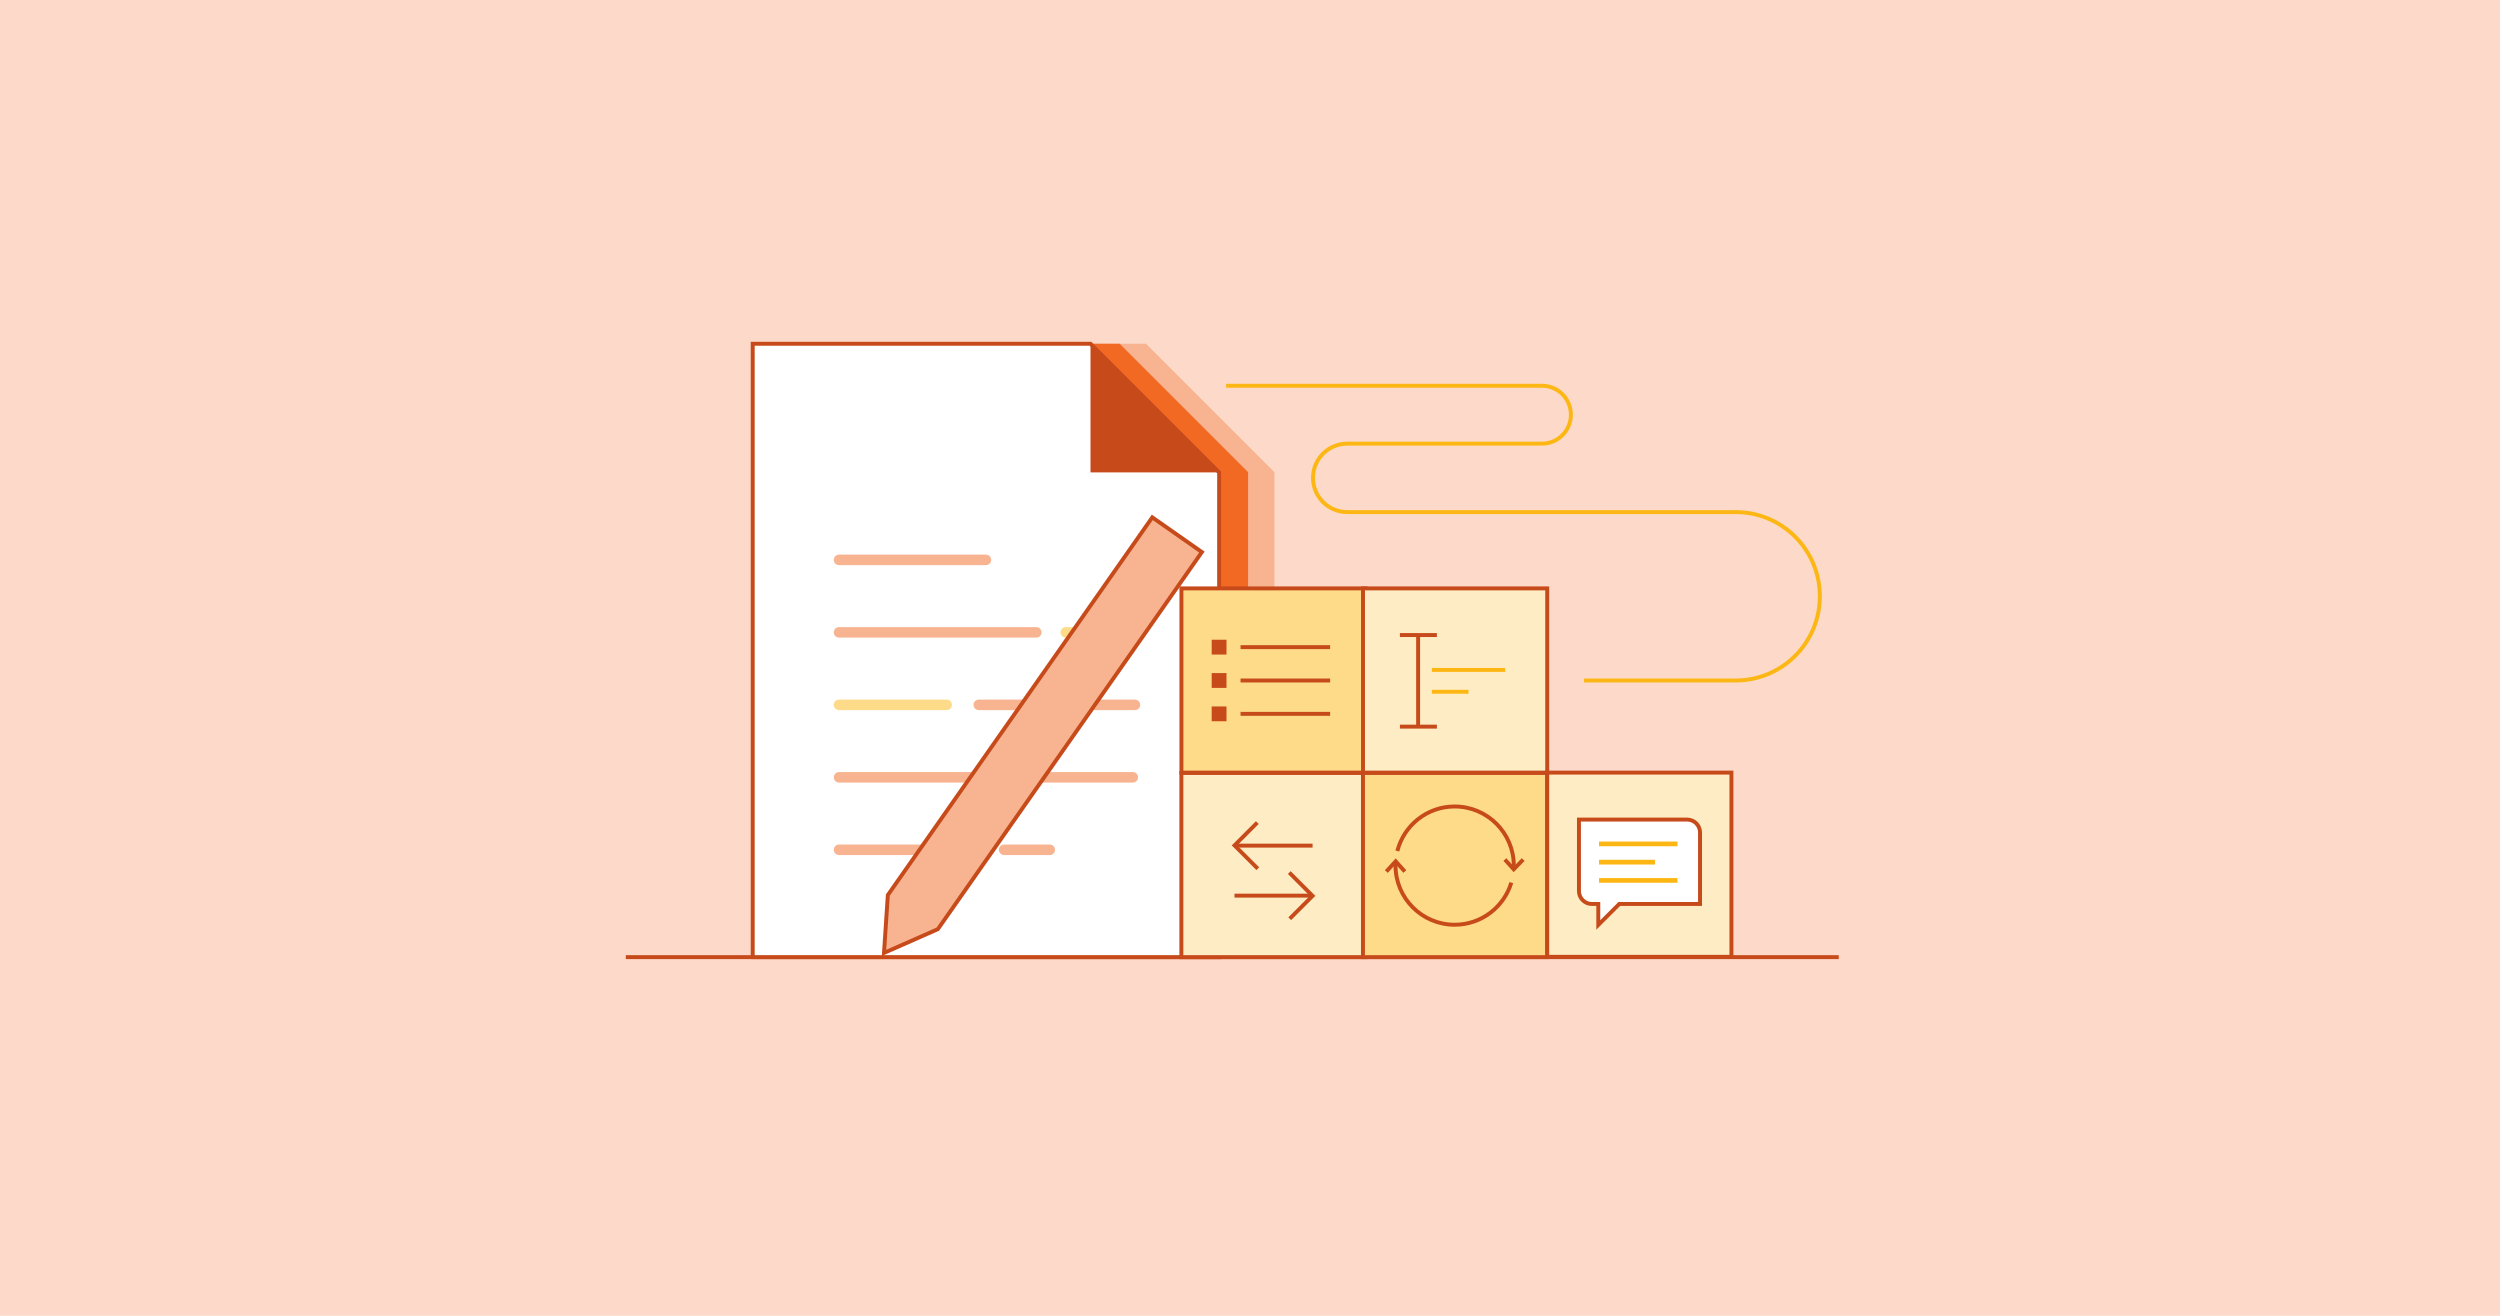 <?xml version="1.0" encoding="UTF-8"?>
<svg xmlns="http://www.w3.org/2000/svg" id="Layer_1" viewBox="0 0 950 500">
  <defs>
    <style>.cls-1,.cls-2,.cls-3,.cls-4{stroke:#c74a1b;}.cls-1,.cls-2,.cls-3,.cls-4,.cls-5,.cls-6,.cls-7,.cls-8{stroke-miterlimit:10;}.cls-1,.cls-2,.cls-3,.cls-4,.cls-7{stroke-width:1.5px;}.cls-1,.cls-5,.cls-6,.cls-7,.cls-8{fill:none;}.cls-2{fill:#feedc4;}.cls-9{fill:#c74a1b;}.cls-3{fill:#fedb89;}.cls-10{fill:#fcd9c8;}.cls-4{fill:#fff;}.cls-5{stroke:#fedb89;}.cls-5,.cls-8{stroke-linecap:round;stroke-width:4px;}.cls-6{stroke-width:1.8px;}.cls-6,.cls-7{stroke:#fdb714;}.cls-11{fill:#f26924;}.cls-12{fill:#f8b491;}.cls-8{stroke:#f8b491;}</style>
  </defs>
  <rect class="cls-10" width="950" height="500"></rect>
  <g>
    <polygon class="cls-12" points="307.03 130.63 307.03 363.71 484.27 363.71 484.27 179.51 435.39 130.63 307.03 130.63"></polygon>
    <polygon class="cls-12" points="484.27 179.51 435.39 130.63 435.39 179.51 484.27 179.51"></polygon>
  </g>
  <line class="cls-1" x1="237.8" y1="363.71" x2="698.73" y2="363.71"></line>
  <g>
    <polygon class="cls-11" points="297.03 130.63 297.03 363.71 474.27 363.71 474.27 179.51 425.39 130.63 297.03 130.63"></polygon>
    <polygon class="cls-11" points="474.27 179.51 425.39 130.63 425.39 179.51 474.27 179.51"></polygon>
  </g>
  <g>
    <g>
      <polygon class="cls-4" points="286.03 130.63 286.03 363.71 463.27 363.71 463.27 179.51 414.39 130.63 286.03 130.63"></polygon>
      <polygon class="cls-9" points="463.27 179.51 414.39 130.63 414.39 179.51 463.27 179.51"></polygon>
    </g>
    <g>
      <line class="cls-8" x1="318.83" y1="212.76" x2="374.65" y2="212.76"></line>
      <line class="cls-8" x1="318.83" y1="240.3" x2="393.79" y2="240.3"></line>
      <line class="cls-5" x1="405" y1="240.3" x2="430.46" y2="240.3"></line>
      <line class="cls-5" x1="318.83" y1="267.84" x2="359.74" y2="267.84"></line>
      <line class="cls-8" x1="371.94" y1="267.84" x2="431.27" y2="267.84"></line>
      <line class="cls-8" x1="318.83" y1="295.38" x2="430.46" y2="295.38"></line>
      <line class="cls-8" x1="318.83" y1="322.92" x2="371.94" y2="322.92"></line>
      <line class="cls-8" x1="398.91" y1="322.92" x2="381.57" y2="322.92"></line>
    </g>
  </g>
  <g>
    <polygon class="cls-12" points="437.87 196.6 456.71 209.79 356.38 353.08 335.92 362.11 337.38 340.12 437.87 196.6"></polygon>
    <polygon class="cls-1" points="437.87 196.6 456.71 209.79 356.38 353.08 335.92 362.11 337.38 340.12 437.87 196.6"></polygon>
  </g>
  <rect class="cls-2" x="448.92" y="293.71" width="70" height="70"></rect>
  <rect class="cls-3" x="448.94" y="223.59" width="70" height="70"></rect>
  <rect class="cls-3" x="517.92" y="293.71" width="70" height="70"></rect>
  <rect class="cls-2" x="587.94" y="293.59" width="70" height="70"></rect>
  <rect class="cls-2" x="517.94" y="223.59" width="70" height="70"></rect>
  <path class="cls-7" d="M601.94,258.59h57.6c17.67,0,32-14.33,32-32h0c0-17.67-14.33-32-32-32h-147.6c-7.18,0-13-5.82-13-13h0c0-7.18,5.82-13,13-13h74c6.08,0,11-4.92,11-11h0c0-6.08-4.92-11-11-11h-120"></path>
  <g>
    <path class="cls-1" d="M574.3,335.39c-2.78,9.26-11.36,16.01-21.53,16.01-12.41,0-22.47-10.06-22.47-22.47,0-.51,.02-1.02,.05-1.52"></path>
    <path class="cls-1" d="M530.99,323.39c2.47-9.73,11.28-16.93,21.78-16.93,12.41,0,22.47,10.06,22.47,22.47,0,.46-.01,.92-.04,1.37"></path>
    <polyline class="cls-1" points="526.81 331.19 530.36 327.29 533.83 331.19"></polyline>
    <polyline class="cls-1" points="571.85 326.62 575.21 330.34 578.81 326.62"></polyline>
  </g>
  <g>
    <path class="cls-4" d="M641.1,311.44h-41.1v27.17c0,2.7,2.19,4.9,4.9,4.9h2.45v7.97l7.97-7.97h30.69s0,0,0,0v-27.17c0-2.7-2.19-4.9-4.9-4.9Z"></path>
    <g>
      <line class="cls-6" x1="607.62" y1="320.68" x2="637.43" y2="320.68"></line>
      <line class="cls-6" x1="607.62" y1="327.62" x2="628.91" y2="327.62"></line>
      <line class="cls-6" x1="607.62" y1="334.56" x2="637.43" y2="334.56"></line>
    </g>
  </g>
  <g>
    <line class="cls-7" x1="544.11" y1="254.57" x2="571.96" y2="254.57"></line>
    <line class="cls-7" x1="544.11" y1="262.87" x2="558.03" y2="262.87"></line>
    <line class="cls-4" x1="531.96" y1="241.32" x2="546.02" y2="241.32"></line>
    <line class="cls-4" x1="531.96" y1="276.12" x2="546.02" y2="276.12"></line>
    <line class="cls-4" x1="538.89" y1="241.32" x2="538.89" y2="276.12"></line>
  </g>
  <g>
    <line class="cls-1" x1="469.11" y1="340.34" x2="498.31" y2="340.34"></line>
    <polyline class="cls-1" points="489.93 331.58 498.78 340.43 490.1 349.11"></polyline>
  </g>
  <g>
    <line class="cls-1" x1="498.78" y1="321.34" x2="469.57" y2="321.34"></line>
    <polyline class="cls-1" points="477.96 330.11 469.11 321.26 477.78 312.58"></polyline>
  </g>
  <g>
    <line class="cls-1" x1="471.41" y1="245.91" x2="505.44" y2="245.91"></line>
    <line class="cls-1" x1="471.41" y1="258.59" x2="505.44" y2="258.59"></line>
    <line class="cls-1" x1="471.41" y1="271.26" x2="505.44" y2="271.26"></line>
    <rect class="cls-9" x="460.44" y="243.1" width="5.63" height="5.63"></rect>
    <rect class="cls-9" x="460.44" y="255.77" width="5.63" height="5.63"></rect>
    <rect class="cls-9" x="460.44" y="268.45" width="5.63" height="5.63"></rect>
  </g>
</svg>
